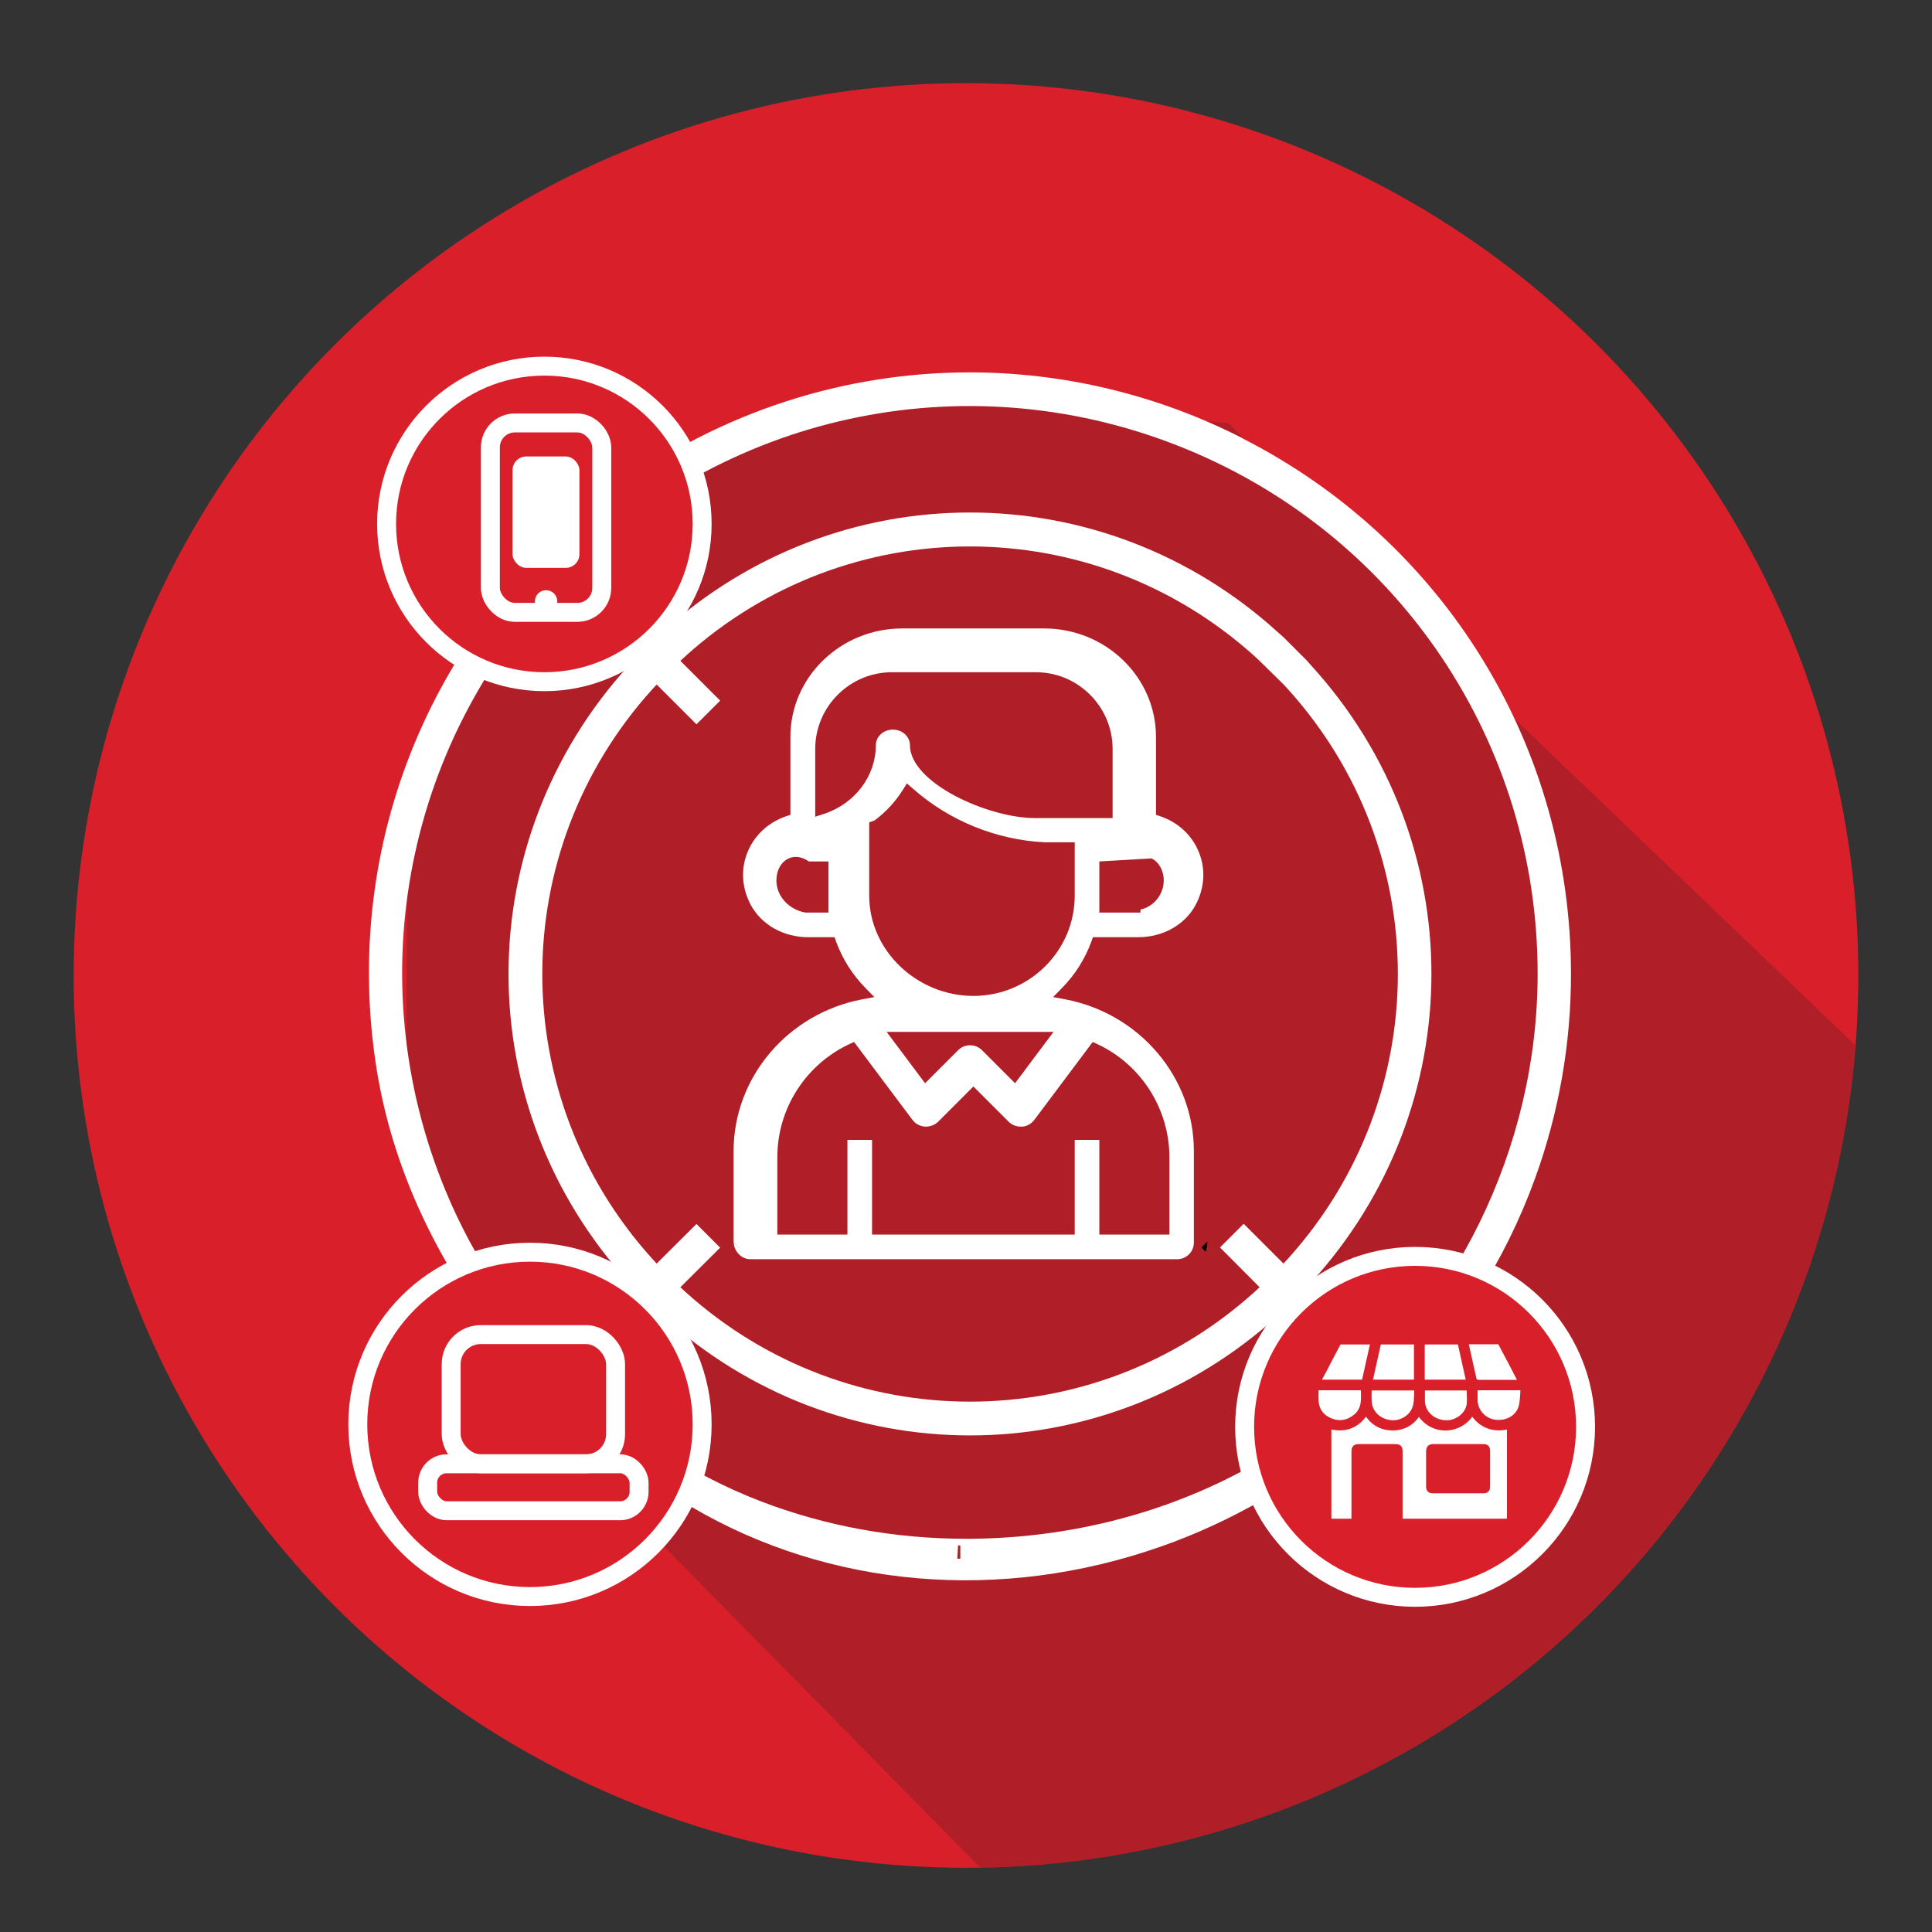 <svg xmlns="http://www.w3.org/2000/svg" viewBox="0 0 102 102"><rect x="0" y="0" width="102" height="102" fill="#333333" stroke="none"/><defs><style>      .cls-1 {        fill: #000;      }      .cls-1, .cls-2, .cls-3, .cls-4, .cls-5 {        stroke-width: 0px;      }      .cls-6 {        isolation: isolate;      }      .cls-7 {        stroke: #d9202a;        stroke-width: .3px;      }      .cls-7, .cls-8, .cls-9 {        stroke-miterlimit: 10;      }      .cls-7, .cls-5 {        fill: #fff;      }      .cls-2, .cls-8 {        fill: none;      }      .cls-8, .cls-9 {        stroke: #fff;      }      .cls-3, .cls-9 {        fill: #d9202a;      }      .cls-4 {        fill: #231f20;        mix-blend-mode: multiply;        opacity: .22;      }    </style></defs><g class="cls-6"><g id="Layer_1" data-name="Layer 1"><g><circle class="cls-3" cx="51" cy="51.5" r="47.11"></circle><path class="cls-4" d="M97.95,55.18l-18.49-17.71-14.58-15.13-17.55-1.43-11.45,3.43-10,9-4.37,8.45-.08,19.27,3.22,6.21,1.23,5.06,25.86,26.26c24.44-.38,44.35-19.36,46.21-43.42Z"></path><g><path class="cls-2" d="M62.15,67.18h-22.53c-.52,0-.98-.26-1.27-.65l-1.41,1.4c8.2,7.16,20.35,7.16,28.55,0l-1.84-1.85c-.21.63-.8,1.09-1.5,1.09Z"></path><path class="cls-2" d="M44.8,52.21c-.51-.61-.92-1.29-1.22-2.03h-.9c-1.56,0-2.96-.79-3.65-2.06-.57-1.06-.66-2.25-.23-3.34.4-1.02,1.21-1.83,2.23-2.25v-3.62c0-3.54,2.96-6.42,6.6-6.42h7.5c3.64,0,6.6,2.88,6.6,6.42v3.62c1.03.42,1.83,1.23,2.23,2.25.43,1.09.34,2.28-.23,3.34-.69,1.27-2.09,2.06-3.65,2.06h-1.9c-.3.74-.7,1.42-1.22,2.03,3.95,1.03,6.76,4.53,6.76,8.55v4.79l1.93-1.93,2.07,2.07c7.16-8.2,7.16-20.35,0-28.55l-2.07,2.07-2.24-2.24,2.07-2.07c-8.2-7.15-20.35-7.15-28.55,0l2.07,2.07-2.24,2.24-2.07-2.07c-7.15,8.2-7.15,20.34,0,28.55l2.07-2.07,1.27,1.27v-4.14c0-4.02,2.82-7.52,6.76-8.55Z"></path><path class="cls-2" d="M51.39,51.89c2.56,0,4.65-2.06,4.65-4.59v-2.12h-.9c-2.62-.14-5.12-1.11-7.11-2.75-.36.51-.79.96-1.29,1.34v3.53c0,2.53,2.09,4.59,4.65,4.59Z"></path><path class="cls-2" d="M48.74,39.33c0,1.29,3.47,3.15,5.9,3.15h3.4v-2.95c0-1.85-1.5-3.35-3.35-3.35h-7.6c-1.85,0-3.35,1.5-3.35,3.35v2.58c1.09-.54,1.8-1.61,1.8-2.78,0-.84.72-1.52,1.6-1.52s1.6.68,1.6,1.52Z"></path><polygon class="cls-2" points="54.22 55.18 52.57 55.18 53.51 56.12 54.22 55.18"></polygon><path class="cls-5" d="M65.61,23.14c-4.57-2.33-9.51-3.48-14.42-3.48-6.57,0-13.09,2.06-18.64,6.1-9.7,7.06-14.56,18.8-12.67,30.66,1.47,9.21,7.67,17.86,16.6,23.12,7.31,4.31,16.36,5.08,24.81,2.11,1.86-.65,3.67-1.49,5.39-2.48,2.58-1.49,4.93-3.29,6.98-5.34,3.25-3.26,5.8-7.26,7.37-11.58,1.27-3.49,1.91-7.13,1.91-10.82,0-12-6.64-22.83-17.33-28.28ZM50.57,82.29h-.03s.04-.7.04-.7h.12v.7s-.13,0-.13,0ZM69.53,75.11c-5.05,3.92-11.56,6.09-18.32,6.13-.06,0-.12,0-.19,0-3.79,0-7.44-.67-10.86-1.98-7.33-2.82-13.55-8.94-16.63-16.38-4.66-11.24-2.11-24.05,6.5-32.65,8.6-8.6,21.41-11.15,32.65-6.5,11.24,4.65,18.5,15.52,18.5,27.68,0,9.19-4.35,18.05-11.64,23.69Z"></path><polygon class="cls-1" points="50.59 81.94 50.7 81.94 50.58 81.94 50.59 81.94"></polygon><path class="cls-5" d="M67.75,33.63l-.25-.22c-9.29-8.47-23.3-8.47-32.58,0l-.25.22-2.33-2.33-1.25,1.25,2.33,2.33-.22.25c-8.47,9.29-8.47,23.3,0,32.58l.22.25-2.33,2.33,1.25,1.25,2.33-2.33.25.22c9.29,8.47,23.29,8.47,32.58,0l.25-.22,2.33,2.33,1.25-1.25-2.33-2.33.22-.25c8.47-9.29,8.47-23.3,0-32.58l-.22-.25M67.76,36.13l.25.27c7.72,8.56,7.72,21.47,0,30.04l-.25.27-2.1-2.1-1.25,1.25,2.09,2.1-.27.25c-4.28,3.86-9.65,5.79-15.02,5.79s-10.74-1.93-15.02-5.79l-.27-.25,2.1-2.09-1.25-1.25-2.1,2.09-.25-.27c-7.72-8.56-7.72-21.47,0-30.03l.25-.27,2.1,2.1,1.25-1.25-2.1-2.1.27-.25c8.56-7.72,21.47-7.72,30.04,0l.27.25"></path><path class="cls-5" d="M38.86,66.02c.15.27.43.46.76.46h22.53c.49,0,.88-.4.88-.88v-4.84c0-3.88-2.86-7.25-6.79-8l-.64-.12.46-.47c.7-.71,1.22-1.54,1.56-2.46l.08-.23h2.39c1.3,0,2.47-.65,3.03-1.7.47-.88.54-1.86.19-2.75-.35-.91-1.1-1.61-2.04-1.93l-.24-.08v-4.12c0-3.15-2.65-5.72-5.9-5.72h-7.5c-3.25,0-5.9,2.57-5.9,5.72v4.12l-.24.08c-.94.32-1.69,1.03-2.04,1.93-.35.89-.28,1.87.19,2.75.57,1.05,1.73,1.7,3.03,1.7h1.39l.08.23c.34.92.86,1.75,1.56,2.46l.46.47-.64.12c-3.93.75-6.78,4.11-6.79,8v4.83l.27.27-.15.15ZM55.62,54.48l-2.03,2.71-1.75-1.75c-.35-.34-.91-.34-1.25,0l-1.75,1.75-2.03-2.71h8.8ZM60.79,45.32c.39.18.65.64.65,1.16,0,.75-.53,1.39-1.23,1.54v.16h-2.17v-2.7M43.74,48.18h-1.22c-.88-.16-1.53-.87-1.53-1.7,0-.53.25-.98.65-1.16.33-.15.71-.09,1.06.16h1.04v2.7ZM43.5,42.97l-.46.15v-3.58c0-2.23,1.82-4.05,4.05-4.05h7.6c2.23,0,4.05,1.82,4.05,4.05v3.65h-4.1c-2.48,0-6.6-1.86-6.6-3.85,0-.45-.4-.82-.9-.82s-.9.37-.9.82c0,1.63-1.1,3.09-2.74,3.63ZM45.89,47.3v-3.88l.29-.11c.59-.44,1.09-.98,1.48-1.6l.22-.35.31.27c1.92,1.7,4.39,2.71,6.97,2.84h1.58v2.82c0,2.91-2.4,5.29-5.35,5.29s-5.5-2.37-5.5-5.29ZM41.04,61.08c0-2.54,1.49-4.87,3.79-5.95l.26-.12,3.08,4.11c.16.21.39.34.66.36.26.01.52-.08.7-.26l1.86-1.86,1.86,1.86c.17.17.4.26.64.26h.09c.24-.02.47-.15.63-.36l3.08-4.11.26.12c2.3,1.08,3.78,3.41,3.79,5.95v4.1h-3.7v-5h-1.3v5h-10.7v-5h-1.3v5h-3.7v-4.1Z"></path><path class="cls-5" d="M38.86,66.02l.15-.15-.27-.27h0c0,.16.05.3.12.42Z"></path><path class="cls-1" d="M63.65,66.09c.05-.16.09-.32.09-.49v-.05l-.31.31.23.23Z"></path></g><circle class="cls-9" cx="28.74" cy="27.66" r="8.33"></circle><circle class="cls-9" cx="27.98" cy="75.2" r="9.09"></circle><circle class="cls-9" cx="74.71" cy="75.33" r="9"></circle><rect class="cls-9" x="25.89" y="22.33" width="5.88" height="10" rx="1.29" ry="1.29"></rect><circle class="cls-5" cx="28.83" cy="31.75" r=".59"></circle><rect class="cls-5" x="27.06" y="24.1" width="3.53" height="5.88" rx=".72" ry=".72"></rect><g><rect class="cls-8" x="23.82" y="70.46" width="8.68" height="6.82" rx="1.56" ry="1.56"></rect><rect class="cls-8" x="22.58" y="77.28" width="11.16" height="2.48" rx="1" ry="1"></rect></g><g><path class="cls-7" d="M77.73,74.52c.34.61,1.02,1.04,1.98.76,0,.07,0,.13,0,.18,0,1.53,0,3.07,0,4.6,0,.24-.03.27-.28.27-1.78,0-3.56,0-5.35,0-.05,0-.1,0-.18,0,0-.08,0-.14,0-.21,0-1.15,0-2.3,0-3.45,0-.25-.03-.28-.3-.28-.6,0-1.2,0-1.81,0-.25,0-.29.04-.29.28,0,1.14,0,2.27,0,3.41,0,.07,0,.15,0,.23-.04,0-.06.02-.09.02-.35,0-.71,0-1.06,0-.13,0-.21-.05-.21-.19,0-1.61,0-3.21,0-4.82,0-.01,0-.02.01-.04.85.24,1.51-.01,1.97-.76.3.53.76.85,1.4.85.64,0,1.09-.31,1.39-.84.66,1.17,2.22,1.08,2.81,0ZM76.98,78.69c.43,0,.86,0,1.29,0,.21,0,.25-.04.25-.24,0-.61,0-1.21,0-1.82,0-.2-.04-.24-.25-.24-.86,0-1.71,0-2.57,0-.2,0-.25.05-.26.24,0,.61,0,1.21,0,1.82,0,.2.05.24.25.24.42,0,.85,0,1.27,0Z"></path><path class="cls-7" d="M72.78,70.83h2.02v2.16h-2.5c.16-.73.32-1.44.48-2.16Z"></path><path class="cls-7" d="M77.57,72.99h-2.5v-2.16h2.02c.16.72.32,1.43.48,2.16Z"></path><path class="cls-7" d="M72.03,72.99h-2.48c.11-.22.22-.43.33-.63.24-.47.49-.94.74-1.41.03-.06.11-.12.17-.12.55,0,1.1,0,1.64,0,.02,0,.04,0,.08.01-.16.72-.32,1.44-.48,2.15Z"></path><path class="cls-7" d="M80.33,73c-.72,0-1.4,0-2.08,0-.4,0-.41,0-.49-.38-.13-.59-.26-1.18-.4-1.8.08,0,.14,0,.2,0,.5,0,1,0,1.5,0,.06,0,.15.03.17.07.37.69.73,1.38,1.1,2.1Z"></path><path class="cls-7" d="M77.86,73.25h2.57c-.03.36-.02.72-.11,1.04-.17.58-.78.9-1.42.81-.59-.09-1.03-.59-1.04-1.18,0-.22,0-.44,0-.67Z"></path><path class="cls-7" d="M69.47,73.25h2.52c.02.58.1,1.16-.44,1.58-.39.3-.83.38-1.29.2-.46-.18-.74-.52-.79-1-.02-.25,0-.51,0-.78Z"></path><path class="cls-7" d="M74.82,73.26c-.02.33,0,.65-.07.95-.12.57-.7.96-1.29.92-.65-.05-1.15-.51-1.19-1.12-.02-.25,0-.49,0-.75h2.55Z"></path><path class="cls-7" d="M77.58,73.26c0,.31.04.62,0,.91-.1.59-.71,1.01-1.31.96-.66-.05-1.17-.53-1.19-1.15,0-.24,0-.47,0-.72h2.51Z"></path></g></g></g></g></svg>